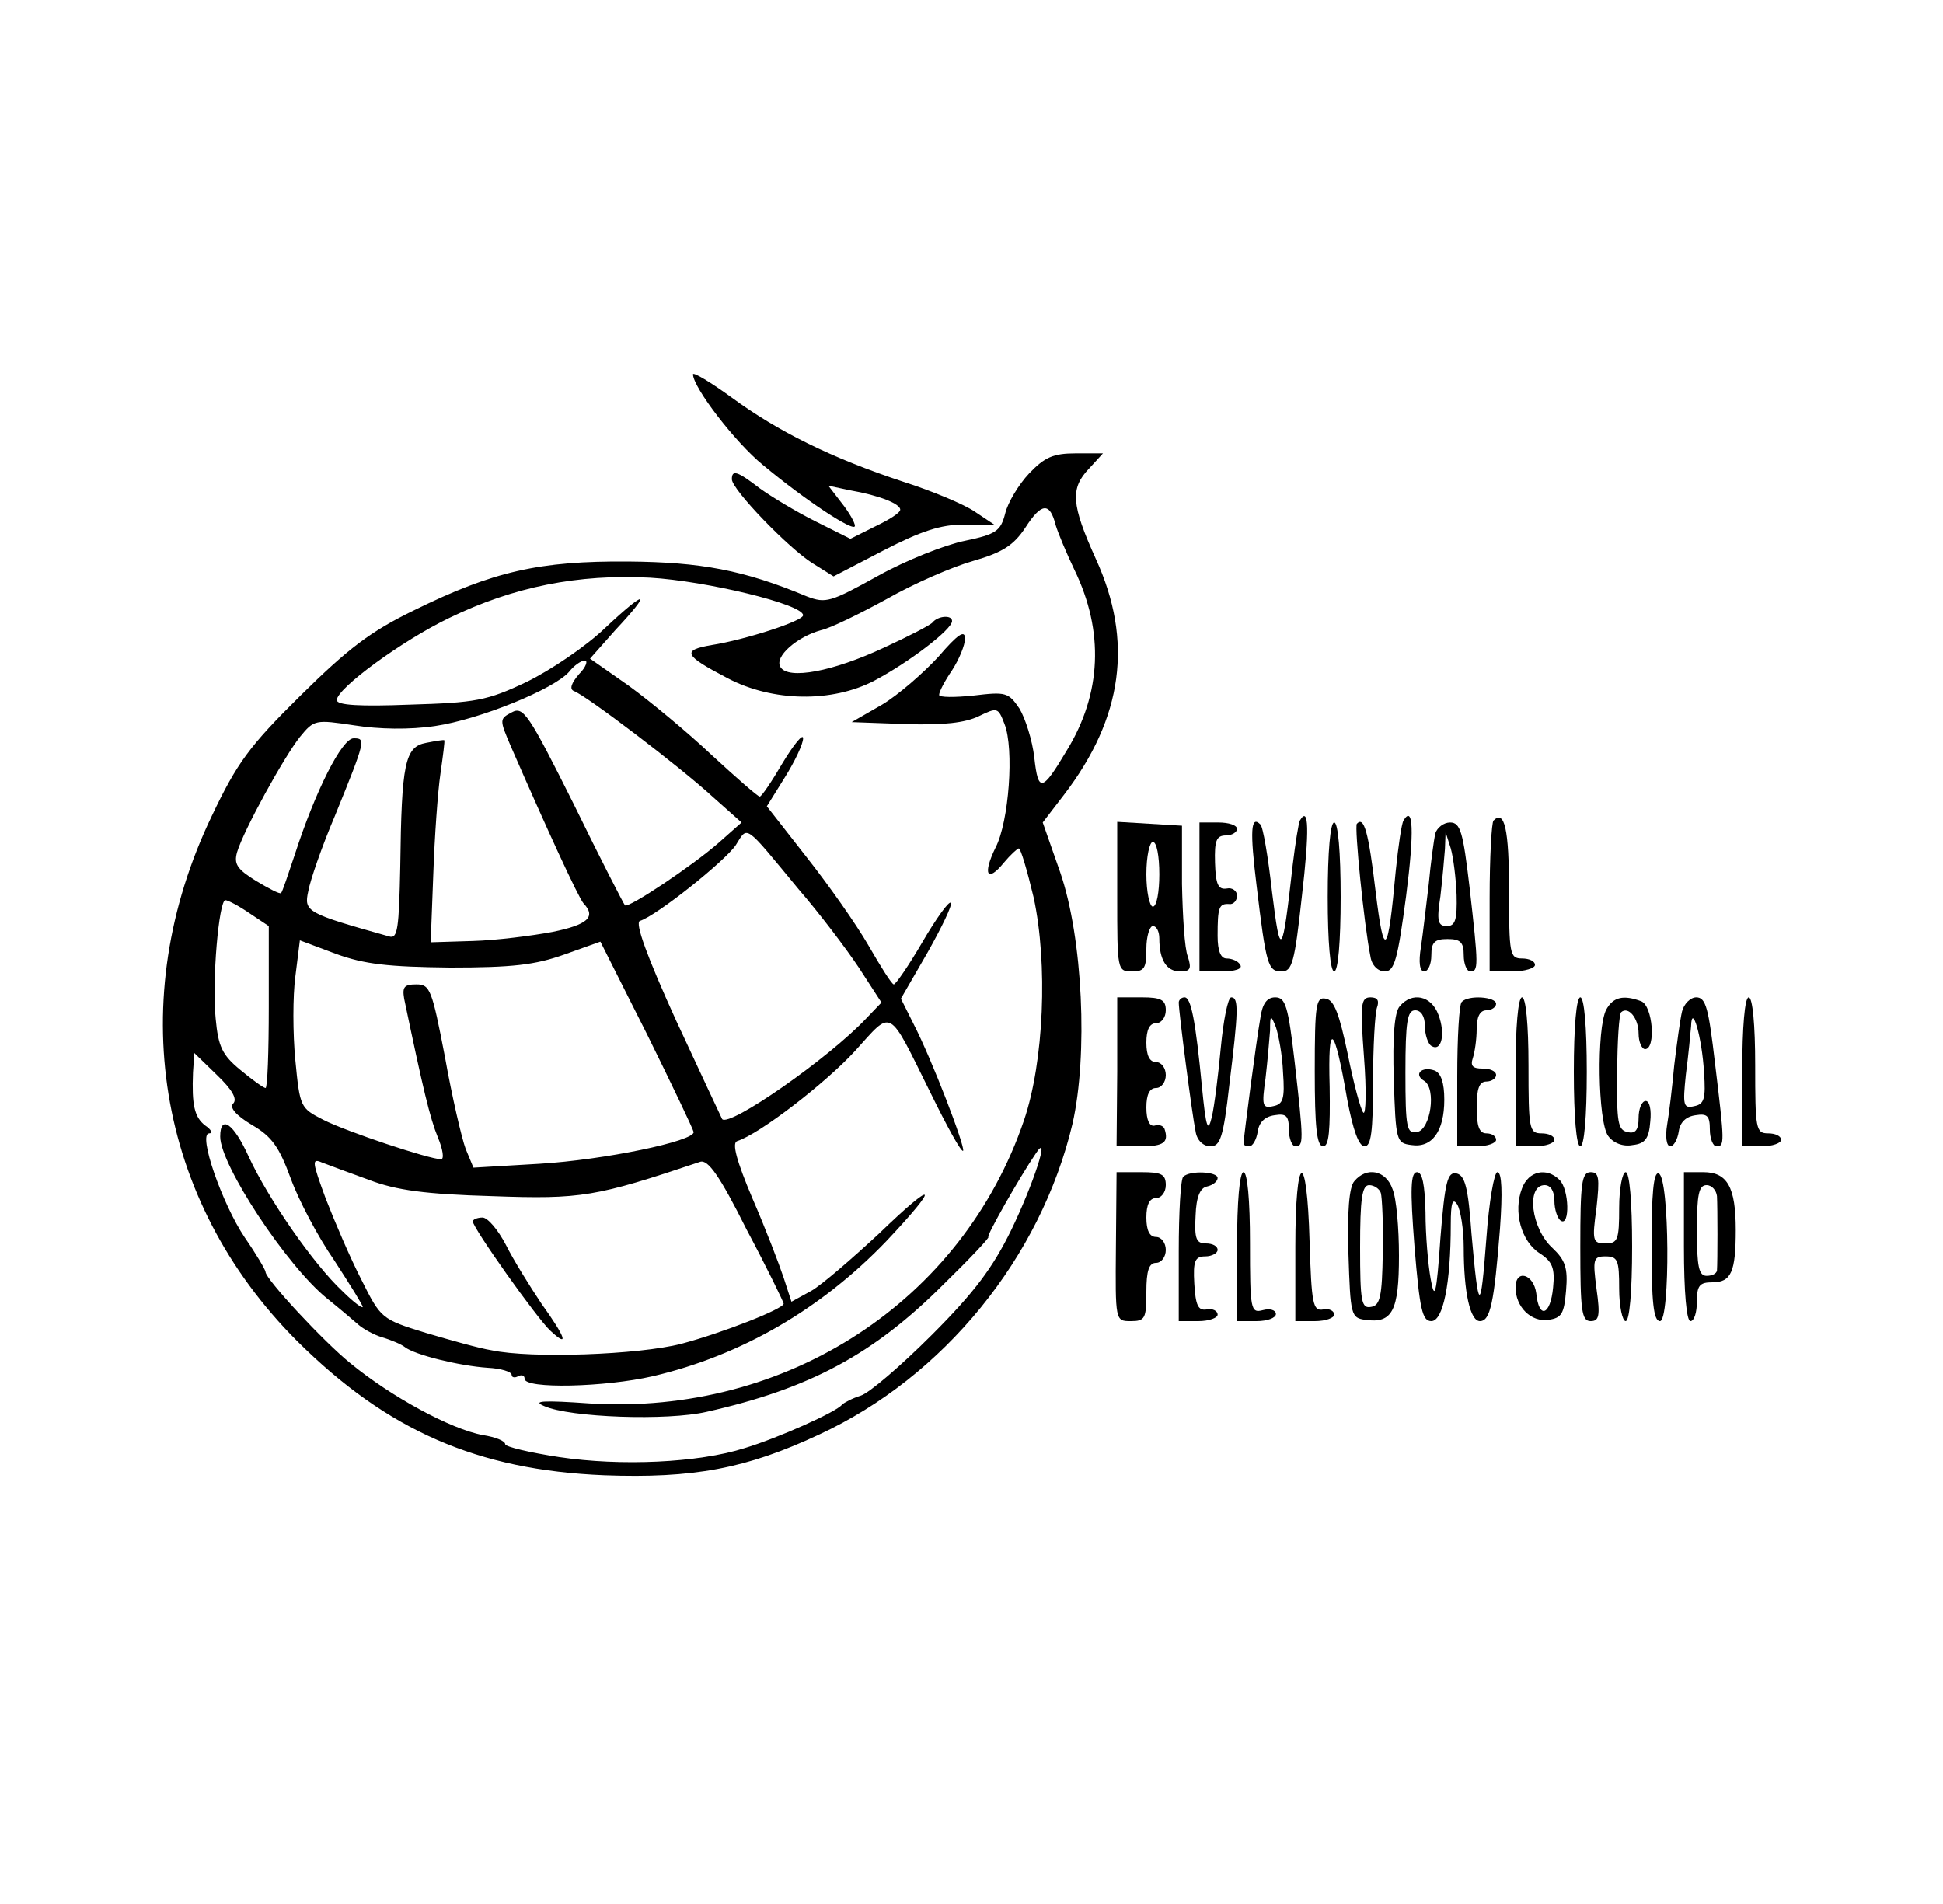 <?xml version="1.0" standalone="no"?>
<!DOCTYPE svg PUBLIC "-//W3C//DTD SVG 20010904//EN"
 "http://www.w3.org/TR/2001/REC-SVG-20010904/DTD/svg10.dtd">
<svg version="1.0" xmlns="http://www.w3.org/2000/svg"
 width="300pt" height="294pt" viewBox="0 0 300 294"
 preserveAspectRatio="xMidYMid meet">
<g transform="translate(0,294) scale(0.1,-0.1)"
fill="#000000" stroke="none">
<path d="M1070 2362 c0 -20 65 -105 108 -140 66 -55 142 -105 142 -94 0 5 -9
21 -21 36 l-20 26 33 -7 c46 -8 78 -21 78 -30 0 -5 -18 -16 -39 -26 l-38 -19
-54 27 c-30 15 -68 38 -86 51 -35 27 -43 29 -43 14 0 -16 88 -107 125 -130
l32 -20 77 40 c58 30 89 40 124 40 l47 0 -30 20 c-16 11 -66 32 -110 46 -112
37 -194 78 -265 130 -33 24 -60 40 -60 36z"/>
<path d="M1589 2209 c-16 -17 -33 -45 -37 -62 -7 -27 -14 -32 -62 -42 -30 -6
-91 -30 -134 -54 -74 -41 -81 -43 -110 -32 -98 41 -164 53 -276 54 -137 1
-208 -15 -330 -75 -68 -33 -102 -59 -176 -132 -79 -78 -98 -104 -137 -186
-136 -283 -86 -593 132 -811 139 -138 278 -199 474 -207 137 -5 219 10 332 63
192 89 342 273 391 480 24 106 16 286 -19 388 l-27 77 33 43 c91 119 107 237
49 364 -38 84 -40 109 -10 140 l21 23 -42 0 c-35 0 -48 -6 -72 -31z m41 -80
c4 -13 17 -44 29 -69 46 -95 42 -191 -12 -279 -38 -64 -44 -65 -50 -11 -3 27
-14 61 -23 76 -17 25 -21 26 -71 20 -29 -3 -53 -3 -53 1 0 5 9 22 20 38 11 17
20 39 20 49 0 14 -11 7 -41 -28 -23 -25 -62 -59 -87 -74 l-47 -27 83 -3 c59
-2 92 2 113 12 29 14 30 14 40 -12 15 -38 7 -151 -14 -191 -20 -41 -13 -55 13
-23 10 12 21 22 23 22 3 0 13 -34 23 -76 22 -102 16 -253 -15 -344 -95 -279
-366 -456 -671 -437 -71 5 -89 4 -70 -4 40 -18 191 -23 251 -9 160 36 258 89
366 197 41 40 72 73 69 73 -4 0 48 92 74 130 22 33 -4 -48 -39 -120 -28 -57
-56 -95 -122 -161 -48 -48 -97 -90 -110 -94 -13 -4 -26 -11 -29 -14 -8 -11
-100 -52 -150 -67 -72 -23 -192 -28 -286 -14 -46 7 -84 16 -84 20 0 5 -15 11
-34 14 -50 9 -143 60 -205 111 -41 33 -131 130 -131 141 0 3 -14 27 -32 53
-35 52 -73 161 -55 161 6 0 3 6 -6 12 -17 13 -21 32 -19 82 l2 30 35 -34 c23
-22 32 -37 25 -44 -6 -6 4 -18 29 -33 31 -18 42 -34 60 -83 12 -33 42 -90 67
-126 24 -37 44 -69 44 -72 0 -3 -14 7 -31 24 -45 42 -115 143 -145 208 -23 51
-44 66 -44 31 0 -44 103 -200 165 -250 20 -16 42 -35 49 -41 7 -6 23 -15 36
-19 14 -4 30 -11 35 -15 15 -12 84 -29 128 -32 20 -1 37 -6 37 -11 0 -4 5 -5
10 -2 6 3 10 1 10 -4 0 -16 124 -13 198 4 137 32 260 104 360 208 85 90 78 98
-11 12 -41 -38 -87 -78 -104 -88 l-31 -17 -12 37 c-7 21 -28 76 -48 122 -25
59 -32 86 -24 89 35 11 137 90 182 139 59 65 50 70 117 -65 25 -51 47 -91 50
-89 4 5 -48 141 -77 197 l-19 38 41 71 c22 39 39 74 36 77 -3 3 -23 -25 -44
-61 -21 -36 -41 -65 -44 -65 -3 0 -20 27 -39 60 -19 33 -62 94 -96 137 l-61
78 28 45 c15 24 28 51 28 60 0 8 -14 -9 -31 -37 -17 -29 -33 -53 -36 -53 -3 0
-36 29 -74 64 -37 35 -95 83 -128 107 l-60 42 39 44 c58 62 49 64 -15 4 -30
-29 -85 -66 -122 -84 -61 -29 -79 -32 -180 -35 -77 -3 -113 -1 -113 7 0 18
101 92 174 127 99 48 199 68 310 62 86 -5 236 -41 236 -58 0 -9 -90 -38 -141
-46 -47 -8 -43 -16 24 -51 70 -37 162 -38 227 -4 53 28 120 79 120 92 0 10
-22 8 -30 -2 -3 -4 -36 -21 -75 -39 -79 -37 -148 -50 -160 -30 -10 16 26 47
63 57 14 3 59 25 101 48 42 24 102 50 134 59 45 13 62 24 80 51 25 39 38 40
47 4z m-736 -230 c-12 -14 -15 -23 -8 -26 18 -6 164 -117 214 -163 l45 -40
-35 -31 c-41 -36 -140 -102 -145 -97 -2 2 -38 72 -79 156 -70 140 -78 152 -96
142 -19 -10 -19 -11 -1 -53 54 -124 104 -233 112 -242 20 -21 6 -33 -48 -44
-32 -6 -87 -13 -123 -14 l-65 -2 4 105 c2 58 7 128 11 155 4 28 7 51 6 52 0 1
-13 -1 -28 -4 -33 -6 -38 -32 -40 -191 -2 -96 -4 -112 -17 -108 -128 36 -132
38 -125 70 3 17 21 69 41 116 48 118 48 120 29 120 -18 0 -59 -81 -91 -180
-10 -30 -19 -57 -21 -59 -2 -2 -19 7 -39 19 -29 18 -34 26 -29 44 10 34 73
148 97 178 22 27 24 27 84 18 38 -6 85 -7 125 -1 68 10 184 57 207 84 7 9 18
17 24 17 5 0 2 -10 -9 -21z m339 -332 c32 -37 73 -91 93 -121 l35 -54 -23 -24
c-58 -62 -212 -169 -223 -156 -1 2 -33 70 -71 152 -45 99 -64 151 -56 154 26
8 132 93 148 117 19 30 12 35 97 -68z m-848 -37 l30 -20 0 -125 c0 -69 -2
-125 -5 -125 -3 0 -21 13 -39 28 -28 23 -34 36 -38 79 -6 58 5 183 15 183 4 0
21 -9 37 -20z m310 -84 c96 0 131 4 176 20 l56 20 72 -143 c39 -79 71 -146 72
-151 1 -14 -138 -43 -238 -49 l-102 -6 -12 29 c-6 16 -21 80 -32 142 -20 104
-23 112 -44 112 -19 0 -22 -4 -19 -22 29 -139 40 -185 52 -214 8 -19 10 -34 5
-34 -18 0 -147 43 -182 61 -35 18 -36 19 -43 92 -4 41 -4 99 0 129 l7 56 56
-21 c44 -16 81 -20 176 -21z m-125 -328 c42 -16 87 -22 190 -25 138 -5 160 -1
321 53 12 4 30 -21 72 -105 32 -60 57 -112 57 -114 0 -8 -94 -45 -158 -62 -66
-17 -232 -23 -293 -10 -19 3 -65 16 -102 27 -68 21 -69 22 -99 82 -17 33 -41
89 -55 125 -21 57 -22 63 -6 56 10 -4 43 -16 73 -27z"/>
<path d="M730 1054 c0 -10 100 -151 120 -169 29 -27 24 -11 -14 42 -18 27 -43
67 -55 91 -12 23 -28 42 -36 42 -8 0 -15 -3 -15 -6z"/>
<path d="M2007 1673 c-2 -4 -7 -35 -11 -68 -16 -143 -19 -148 -32 -42 -6 54
-14 101 -18 104 -15 15 -16 -11 -6 -93 15 -126 18 -134 39 -134 16 0 20 14 31
115 12 103 11 142 -3 118z"/>
<path d="M2167 1673 c-3 -5 -8 -39 -12 -78 -12 -132 -18 -138 -31 -32 -11 93
-18 117 -29 105 -4 -4 11 -156 21 -205 2 -14 12 -23 22 -23 15 0 20 18 33 116
13 101 11 142 -4 117z"/>
<path d="M2306 1673 c-3 -3 -6 -57 -6 -120 l0 -113 35 0 c19 0 35 5 35 10 0 6
-9 10 -20 10 -19 0 -20 7 -20 104 0 96 -7 126 -24 109z"/>
<path d="M1725 1555 c0 -113 0 -115 23 -115 19 0 22 5 22 35 0 19 5 35 10 35
6 0 10 -9 10 -19 0 -33 11 -51 32 -51 16 0 18 4 12 23 -5 12 -8 63 -9 112 l0
90 -50 3 -50 3 0 -116z m65 35 c0 -27 -4 -50 -10 -50 -5 0 -10 23 -10 50 0 28
5 50 10 50 6 0 10 -22 10 -50z"/>
<path d="M1852 1555 l0 -115 34 0 c21 0 33 4 29 10 -3 6 -13 10 -21 10 -9 0
-14 11 -14 35 0 44 2 50 18 49 6 -1 12 5 12 13 0 7 -7 13 -16 11 -13 -2 -17 6
-18 40 -1 34 2 42 17 42 9 0 17 5 17 10 0 6 -13 10 -29 10 l-29 0 0 -115z"/>
<path d="M2050 1555 c0 -70 4 -115 10 -115 6 0 10 45 10 115 0 70 -4 115 -10
115 -6 0 -10 -45 -10 -115z"/>
<path d="M2216 1653 c-2 -10 -7 -45 -10 -78 -4 -33 -9 -77 -12 -97 -4 -24 -2
-38 5 -38 6 0 11 11 11 25 0 20 5 25 25 25 20 0 25 -5 25 -25 0 -14 5 -25 10
-25 13 0 13 7 -1 130 -10 85 -14 100 -30 100 -10 0 -20 -8 -23 -17z m33 -95
c1 -38 -2 -48 -15 -48 -14 0 -16 8 -10 46 3 26 6 59 7 73 l1 26 8 -25 c4 -14
8 -46 9 -72z"/>
<path d="M1725 1285 l-1 -115 38 0 c35 0 43 6 36 27 -2 5 -9 7 -15 5 -8 -2
-13 8 -13 28 0 20 5 30 15 30 8 0 15 9 15 20 0 11 -7 20 -15 20 -10 0 -15 10
-15 30 0 20 5 30 15 30 8 0 15 9 15 20 0 16 -7 20 -37 20 l-38 0 0 -115z"/>
<path d="M1820 1392 c0 -15 21 -176 26 -199 2 -14 12 -23 23 -23 15 0 20 14
29 94 14 114 15 136 3 136 -5 0 -12 -35 -16 -77 -4 -43 -10 -91 -14 -108 -6
-25 -9 -16 -15 45 -10 104 -17 140 -27 140 -5 0 -9 -4 -9 -8z"/>
<path d="M1946 1368 c-6 -33 -26 -186 -26 -194 0 -2 4 -4 9 -4 5 0 11 10 13
23 2 14 11 23 26 25 18 3 22 -1 22 -22 0 -14 5 -26 10 -26 13 0 13 7 -1 130
-10 86 -14 100 -30 100 -13 0 -20 -10 -23 -32z m35 -84 c3 -41 0 -49 -15 -52
-17 -4 -18 1 -12 43 3 26 6 60 7 74 0 24 1 25 9 5 4 -12 10 -43 11 -70z"/>
<path d="M2030 1286 c0 -86 3 -116 13 -116 9 0 11 24 10 92 -3 104 7 97 27
-19 9 -48 18 -73 27 -73 10 0 13 23 13 99 0 55 3 106 6 115 4 11 1 16 -10 16
-15 0 -16 -11 -10 -92 4 -51 3 -90 -1 -86 -4 4 -15 45 -24 90 -13 62 -21 84
-34 86 -15 3 -17 -8 -17 -112z"/>
<path d="M2161 1386 c-8 -9 -11 -48 -9 -112 3 -96 4 -99 27 -102 32 -5 51 21
51 70 0 26 -5 41 -15 45 -20 7 -33 -6 -16 -16 19 -12 10 -75 -11 -79 -16 -3
-18 6 -18 92 0 79 3 96 15 96 9 0 15 -9 15 -24 0 -14 5 -28 10 -31 16 -10 22
19 11 48 -11 30 -41 36 -60 13z"/>
<path d="M2257 1393 c-4 -3 -7 -55 -7 -115 l0 -108 30 0 c17 0 30 5 30 10 0 6
-7 10 -15 10 -11 0 -15 11 -15 40 0 29 4 40 15 40 8 0 15 5 15 10 0 6 -9 10
-21 10 -15 0 -19 4 -15 16 3 9 6 29 6 45 0 19 5 29 15 29 8 0 15 5 15 10 0 11
-43 14 -53 3z"/>
<path d="M2340 1285 l0 -115 30 0 c17 0 30 5 30 10 0 6 -9 10 -20 10 -19 0
-20 7 -20 105 0 63 -4 105 -10 105 -6 0 -10 -45 -10 -115z"/>
<path d="M2430 1285 c0 -70 4 -115 10 -115 6 0 10 45 10 115 0 70 -4 115 -10
115 -6 0 -10 -45 -10 -115z"/>
<path d="M2480 1381 c-15 -29 -13 -173 3 -195 8 -11 23 -17 38 -14 19 2 25 10
27 36 2 18 -1 32 -7 32 -6 0 -11 -12 -11 -26 0 -19 -5 -25 -17 -22 -15 3 -17
15 -16 91 0 49 3 91 6 94 11 10 27 -9 27 -33 0 -13 5 -24 10 -24 17 0 12 67
-6 74 -27 10 -43 7 -54 -13z"/>
<path d="M2597 1378 c-3 -13 -8 -50 -12 -83 -3 -33 -8 -75 -11 -92 -3 -18 -1
-33 5 -33 5 0 11 10 13 23 2 14 11 23 26 25 18 3 22 -1 22 -22 0 -14 5 -26 10
-26 13 0 13 4 -2 128 -10 85 -14 102 -29 102 -9 0 -19 -10 -22 -22z m34 -94
c3 -41 0 -49 -15 -52 -17 -4 -18 1 -13 49 4 30 7 63 8 74 1 38 17 -17 20 -71z"/>
<path d="M2690 1285 l0 -115 30 0 c17 0 30 5 30 10 0 6 -9 10 -20 10 -19 0
-20 7 -20 105 0 63 -4 105 -10 105 -6 0 -10 -45 -10 -115z"/>
<path d="M1723 1015 c-1 -115 -1 -115 23 -115 22 0 24 4 24 45 0 33 4 45 15
45 8 0 15 9 15 20 0 11 -7 20 -15 20 -10 0 -15 10 -15 30 0 20 5 30 15 30 8 0
15 9 15 20 0 17 -7 20 -38 20 l-38 0 -1 -115z"/>
<path d="M1827 1123 c-4 -3 -7 -55 -7 -115 l0 -108 30 0 c17 0 30 5 30 10 0 6
-8 10 -17 8 -13 -2 -17 6 -19 40 -2 35 1 42 17 42 10 0 19 5 19 10 0 6 -8 10
-18 10 -15 0 -18 7 -16 43 1 29 7 43 18 45 9 2 16 8 16 13 0 10 -43 12 -53 2z"/>
<path d="M1910 1015 l0 -115 30 0 c17 0 30 5 30 11 0 6 -9 9 -20 6 -19 -5 -20
0 -20 104 0 66 -4 109 -10 109 -6 0 -10 -45 -10 -115z"/>
<path d="M2000 1015 l0 -115 30 0 c17 0 30 5 30 10 0 6 -8 10 -17 8 -16 -3
-18 9 -21 105 -4 145 -22 139 -22 -8z"/>
<path d="M2091 1116 c-8 -9 -11 -48 -9 -112 3 -95 4 -99 26 -102 42 -6 52 14
52 99 0 43 -4 89 -10 103 -10 29 -40 35 -59 12z m41 -18 c2 -7 4 -49 3 -93 -1
-66 -4 -81 -18 -83 -15 -3 -17 8 -17 92 0 75 3 96 14 96 8 0 16 -6 18 -12z"/>
<path d="M2184 1015 c8 -97 12 -115 26 -115 18 0 30 57 30 150 0 33 3 41 10
30 5 -8 10 -38 10 -66 0 -70 10 -114 25 -114 16 0 22 28 31 143 4 55 3 87 -4
87 -5 0 -13 -46 -17 -102 -9 -118 -12 -117 -23 7 -5 71 -10 90 -23 93 -14 3
-18 -12 -25 -100 -6 -88 -9 -97 -15 -63 -4 22 -8 68 -8 103 -1 43 -5 62 -13
62 -10 0 -11 -25 -4 -115z"/>
<path d="M2350 1105 c-14 -36 -1 -82 27 -100 20 -13 24 -23 21 -53 -4 -43 -22
-50 -26 -9 -4 30 -32 38 -32 9 0 -30 24 -54 51 -50 20 3 24 9 27 45 3 35 -1
47 -21 66 -33 30 -41 97 -12 97 9 0 15 -9 15 -24 0 -14 5 -28 10 -31 14 -9 13
48 -2 63 -20 20 -48 14 -58 -13z"/>
<path d="M2440 1015 c0 -99 2 -115 16 -115 13 0 15 8 9 50 -6 46 -5 50 14 50
19 0 21 -6 21 -50 0 -27 5 -50 10 -50 6 0 10 45 10 115 0 70 -4 115 -10 115
-5 0 -10 -25 -10 -55 0 -49 -2 -55 -21 -55 -20 0 -21 4 -14 55 5 46 4 55 -9
55 -14 0 -16 -17 -16 -115z"/>
<path d="M2550 1016 c0 -86 3 -116 13 -116 16 0 15 222 -2 228 -8 3 -11 -32
-11 -112z"/>
<path d="M2600 1015 c0 -70 4 -115 10 -115 6 0 10 14 10 30 0 25 4 30 24 30
29 0 36 16 36 81 0 66 -13 89 -50 89 l-30 0 0 -115z m51 78 c1 -18 1 -101 0
-115 -1 -5 -8 -8 -16 -8 -12 0 -15 14 -15 70 0 56 3 70 15 70 8 0 15 -8 16
-17z"/>
</g>
</svg>
